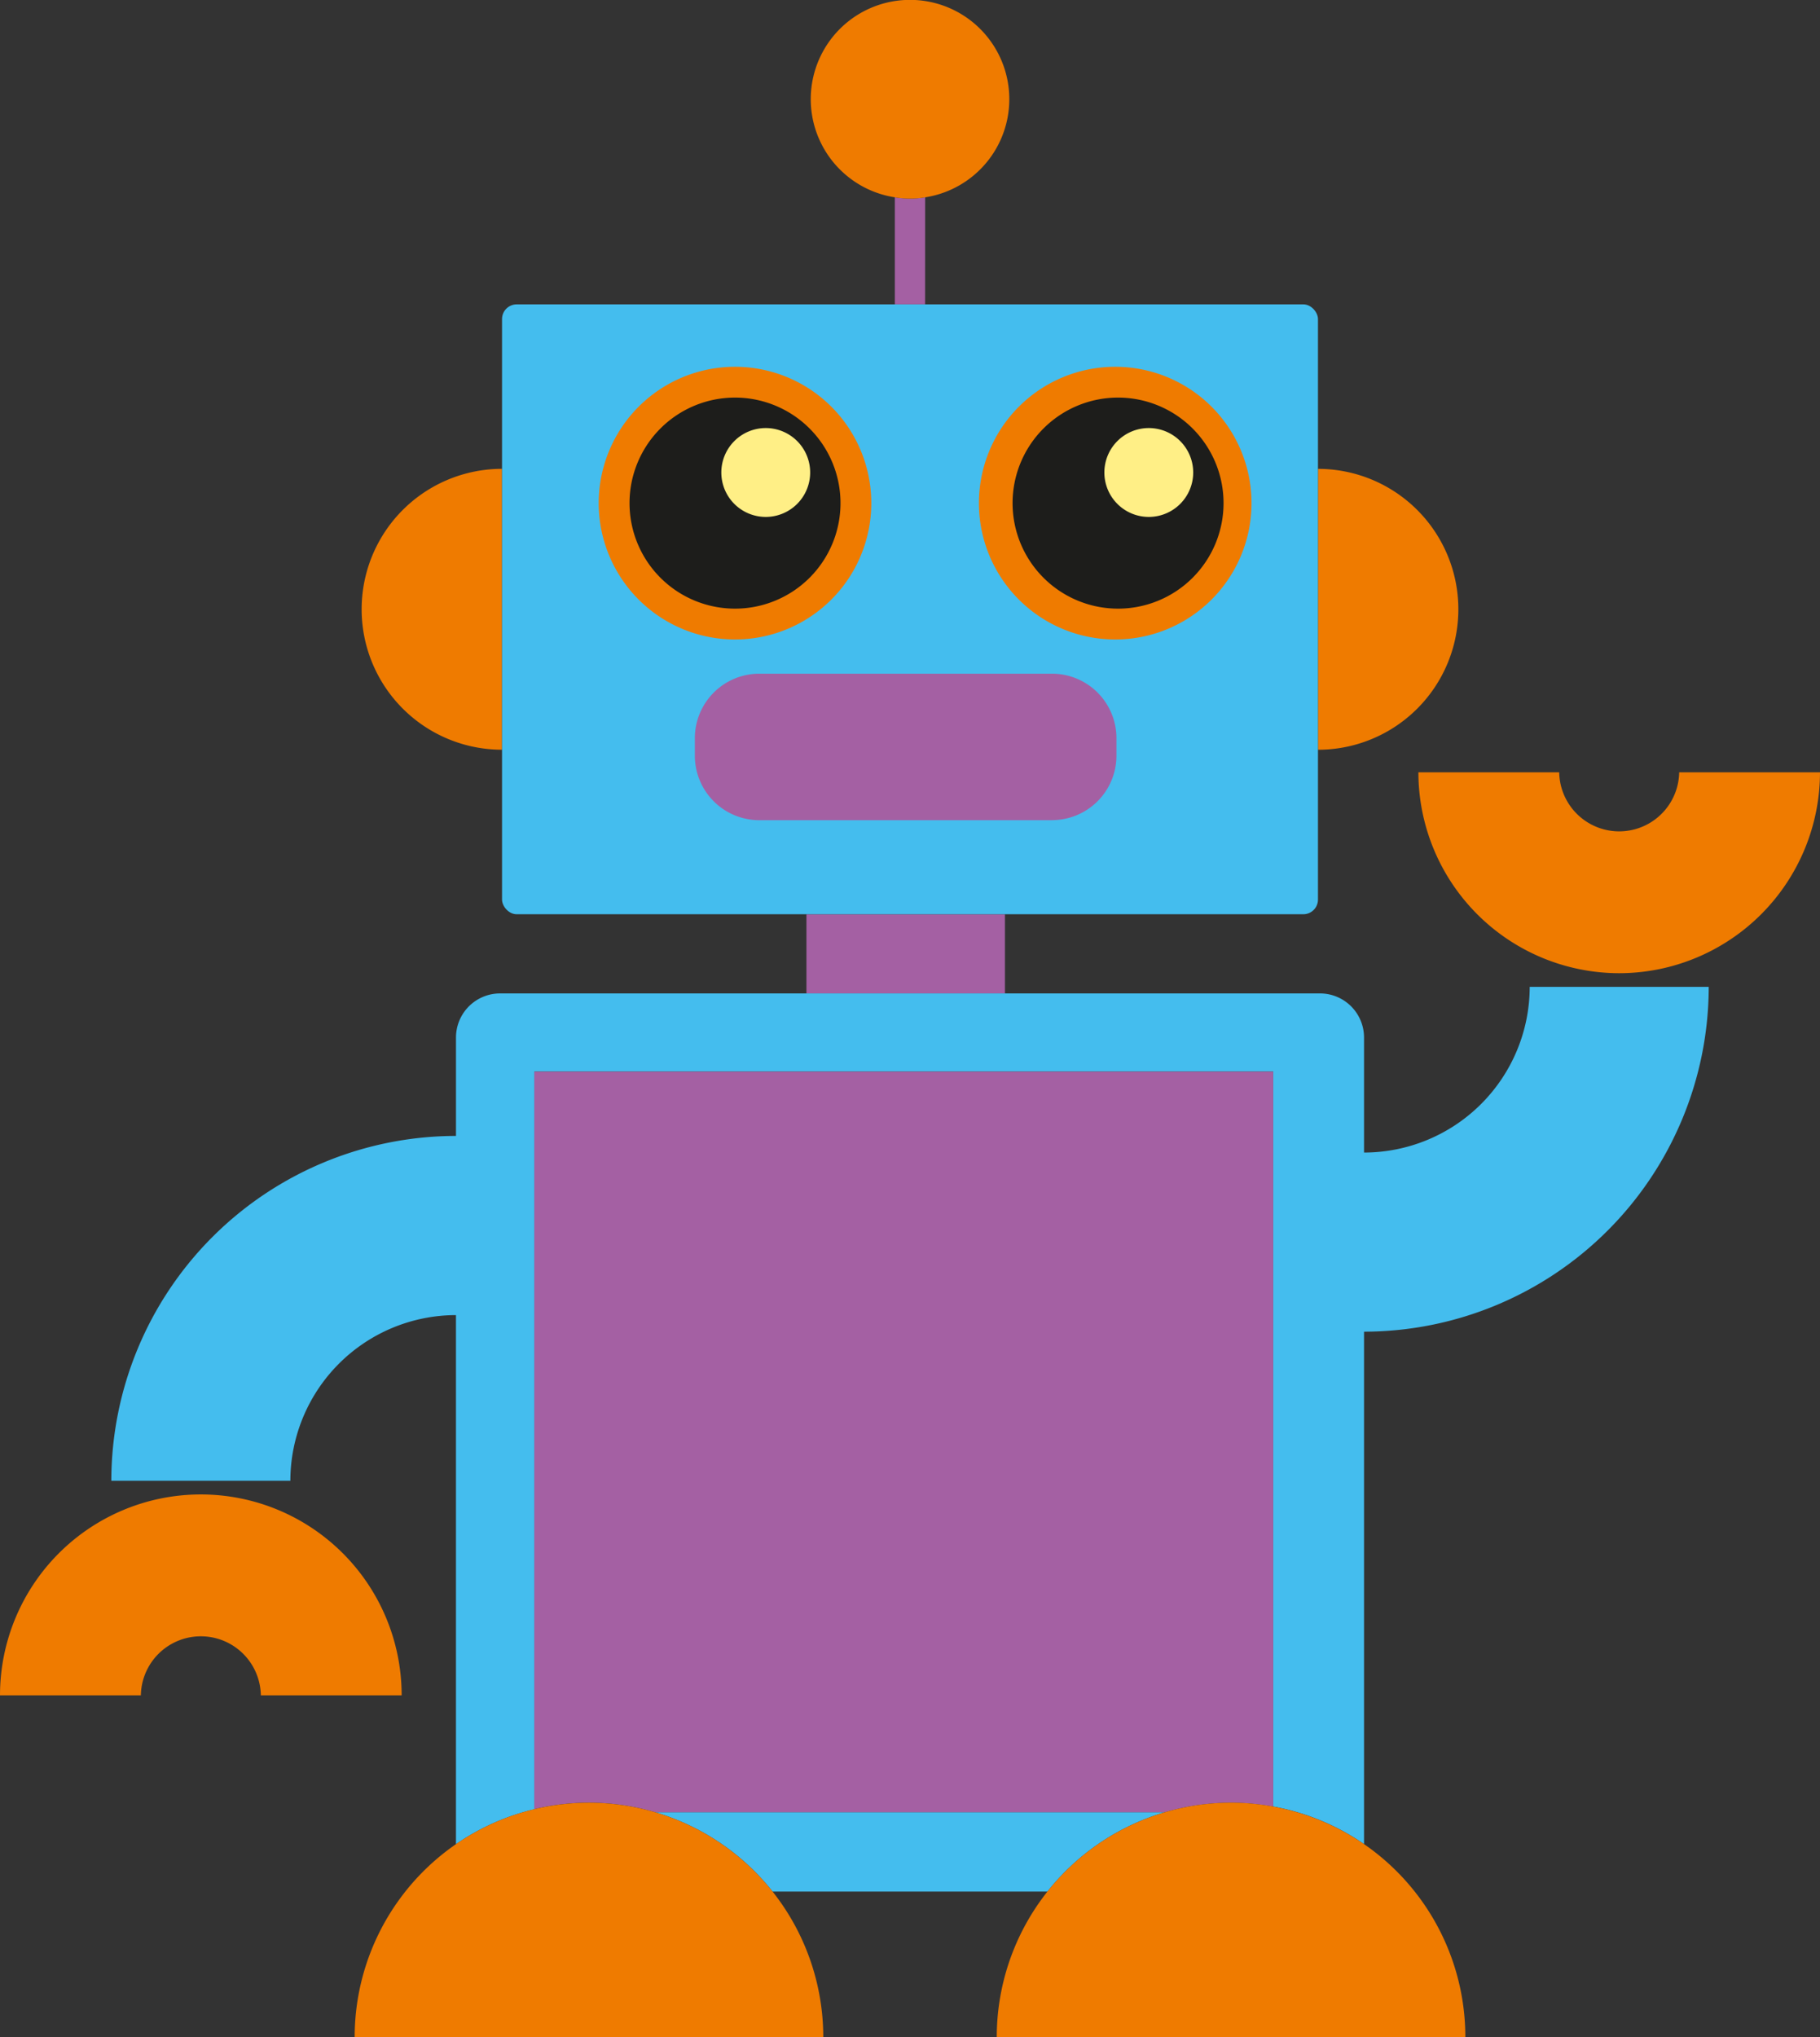 <svg id="Group_1550" data-name="Group 1550" xmlns="http://www.w3.org/2000/svg" xmlns:xlink="http://www.w3.org/1999/xlink" width="114.732" height="128.369" viewBox="0 0 114.732 128.369">
  <rect x="0" y="0" width="114.732" height="128.369" fill="#333333" stroke="none"/>
  <defs>
    <clipPath id="clip-path">
      <rect id="Rectangle_252" data-name="Rectangle 252" width="114.732" height="128.369" fill="none"/>
    </clipPath>
  </defs>
  <g id="Group_1306" data-name="Group 1306" transform="translate(0 0)" clip-path="url(#clip-path)">
    <path id="Path_1475" data-name="Path 1475" d="M25.909,5.291a6.368,6.368,0,0,1-.952.08A6.4,6.4,0,0,1,24,5.291v6.743h1.906Z" transform="translate(32.411 7.144)" fill="#a460a3"/>
    <path id="Path_1476" data-name="Path 1476" d="M44.2,21.42a8.848,8.848,0,0,0-8.849-8.849v17.7A8.848,8.848,0,0,0,44.2,21.42" transform="translate(47.734 16.975)" fill="#ef7b00"/>
    <path id="Path_1477" data-name="Path 1477" d="M9.7,21.42a8.848,8.848,0,0,0,8.849,8.849v-17.7A8.848,8.848,0,0,0,9.7,21.42" transform="translate(13.098 16.975)" fill="#ef7b00"/>
    <rect id="Rectangle_250" data-name="Rectangle 250" width="12.515" height="4.987" transform="translate(50.837 57.613)" fill="#a460a3"/>
    <rect id="Rectangle_251" data-name="Rectangle 251" width="51.436" height="38.432" rx="0.924" transform="translate(31.648 19.18)" fill="#44bdee"/>
    <path id="Path_1478" data-name="Path 1478" d="M49.734,48.587H17.565a14.775,14.775,0,0,1,7.422,5.006H42.311a14.775,14.775,0,0,1,7.422-5.006" transform="translate(23.718 65.607)" fill="#44bdee"/>
    <path id="Path_1479" data-name="Path 1479" d="M103.685,26.459H92.4A10.453,10.453,0,0,1,81.956,36.9V29.653a2.778,2.778,0,0,0-2.78-2.78H27.493a2.78,2.78,0,0,0-2.78,2.78v6.2A21.751,21.751,0,0,0,2.986,57.584H14.272a10.453,10.453,0,0,1,10.44-10.44V80.483a14.629,14.629,0,0,1,4.938-2.2V31.8H76.231v46.31a14.674,14.674,0,0,1,5.725,2.367V48.188a21.754,21.754,0,0,0,21.729-21.729" transform="translate(4.032 35.728)" fill="#44bdee"/>
    <path id="Path_1480" data-name="Path 1480" d="M28.957,12.435a6.258,6.258,0,1,0-1.906,0,5.723,5.723,0,0,0,1.906,0" transform="translate(29.364 0)" fill="#ef7b00"/>
    <path id="Path_1481" data-name="Path 1481" d="M21.932,75.4H54.1a14.679,14.679,0,0,1,6.811-.353V28.733H14.331V75.208a14.742,14.742,0,0,1,7.6.188" transform="translate(19.351 38.798)" fill="#a460a3"/>
    <path id="Path_1482" data-name="Path 1482" d="M28.438,48.93A14.773,14.773,0,0,0,9.513,63.1H39.054A14.784,14.784,0,0,0,28.438,48.93" transform="translate(12.845 65.264)" fill="#ef7b00"/>
    <path id="Path_1483" data-name="Path 1483" d="M41.5,48.333A14.776,14.776,0,0,0,26.735,63.1H56.274A14.763,14.763,0,0,0,44.162,48.577a14.561,14.561,0,0,0-2.658-.244" transform="translate(36.1 65.264)" fill="#ef7b00"/>
    <path id="Path_1484" data-name="Path 1484" d="M41.149,27.295H22.7a4.065,4.065,0,0,1-4.064-4.064v-1.1A4.065,4.065,0,0,1,22.7,18.063H41.149a4.063,4.063,0,0,1,4.064,4.064v1.1a4.063,4.063,0,0,1-4.064,4.064" transform="translate(25.167 24.39)" fill="#a460a3"/>
    <path id="Path_1485" data-name="Path 1485" d="M50.7,33.366A12.673,12.673,0,0,1,38.044,20.707h8.877a3.782,3.782,0,0,0,7.563,0h8.877A12.673,12.673,0,0,1,50.7,33.366" transform="translate(51.371 27.961)" fill="#ef7b00"/>
    <path id="Path_1486" data-name="Path 1486" d="M25.32,52.728H16.443a3.782,3.782,0,0,0-7.563,0H0a12.66,12.66,0,0,1,25.32,0" transform="translate(0 54.105)" fill="#ef7b00"/>
    <path id="Path_1487" data-name="Path 1487" d="M33.242,18.427a8.592,8.592,0,1,1-8.593-8.593,8.592,8.592,0,0,1,8.593,8.593" transform="translate(21.684 13.279)" fill="#ef7b00"/>
    <path id="Path_1488" data-name="Path 1488" d="M43.44,18.427a8.592,8.592,0,1,1-8.593-8.593,8.592,8.592,0,0,1,8.593,8.593" transform="translate(35.455 13.279)" fill="#ef7b00"/>
    <path id="Path_1489" data-name="Path 1489" d="M30.185,17.311a6.65,6.65,0,1,1-6.651-6.651,6.653,6.653,0,0,1,6.651,6.651" transform="translate(22.8 14.394)" fill="#1d1d1b"/>
    <path id="Path_1490" data-name="Path 1490" d="M24.944,14.275a2.8,2.8,0,1,1-2.8-2.8,2.8,2.8,0,0,1,2.8,2.8" transform="translate(26.128 15.499)" fill="#ffef86"/>
    <path id="Path_1491" data-name="Path 1491" d="M40.459,17.311a6.65,6.65,0,1,1-6.651-6.651,6.653,6.653,0,0,1,6.651,6.651" transform="translate(36.673 14.394)" fill="#1d1d1b"/>
    <path id="Path_1492" data-name="Path 1492" d="M35.218,14.275a2.8,2.8,0,1,1-2.8-2.8,2.8,2.8,0,0,1,2.8,2.8" transform="translate(40.001 15.499)" fill="#ffef86"/>
  </g>
</svg>
